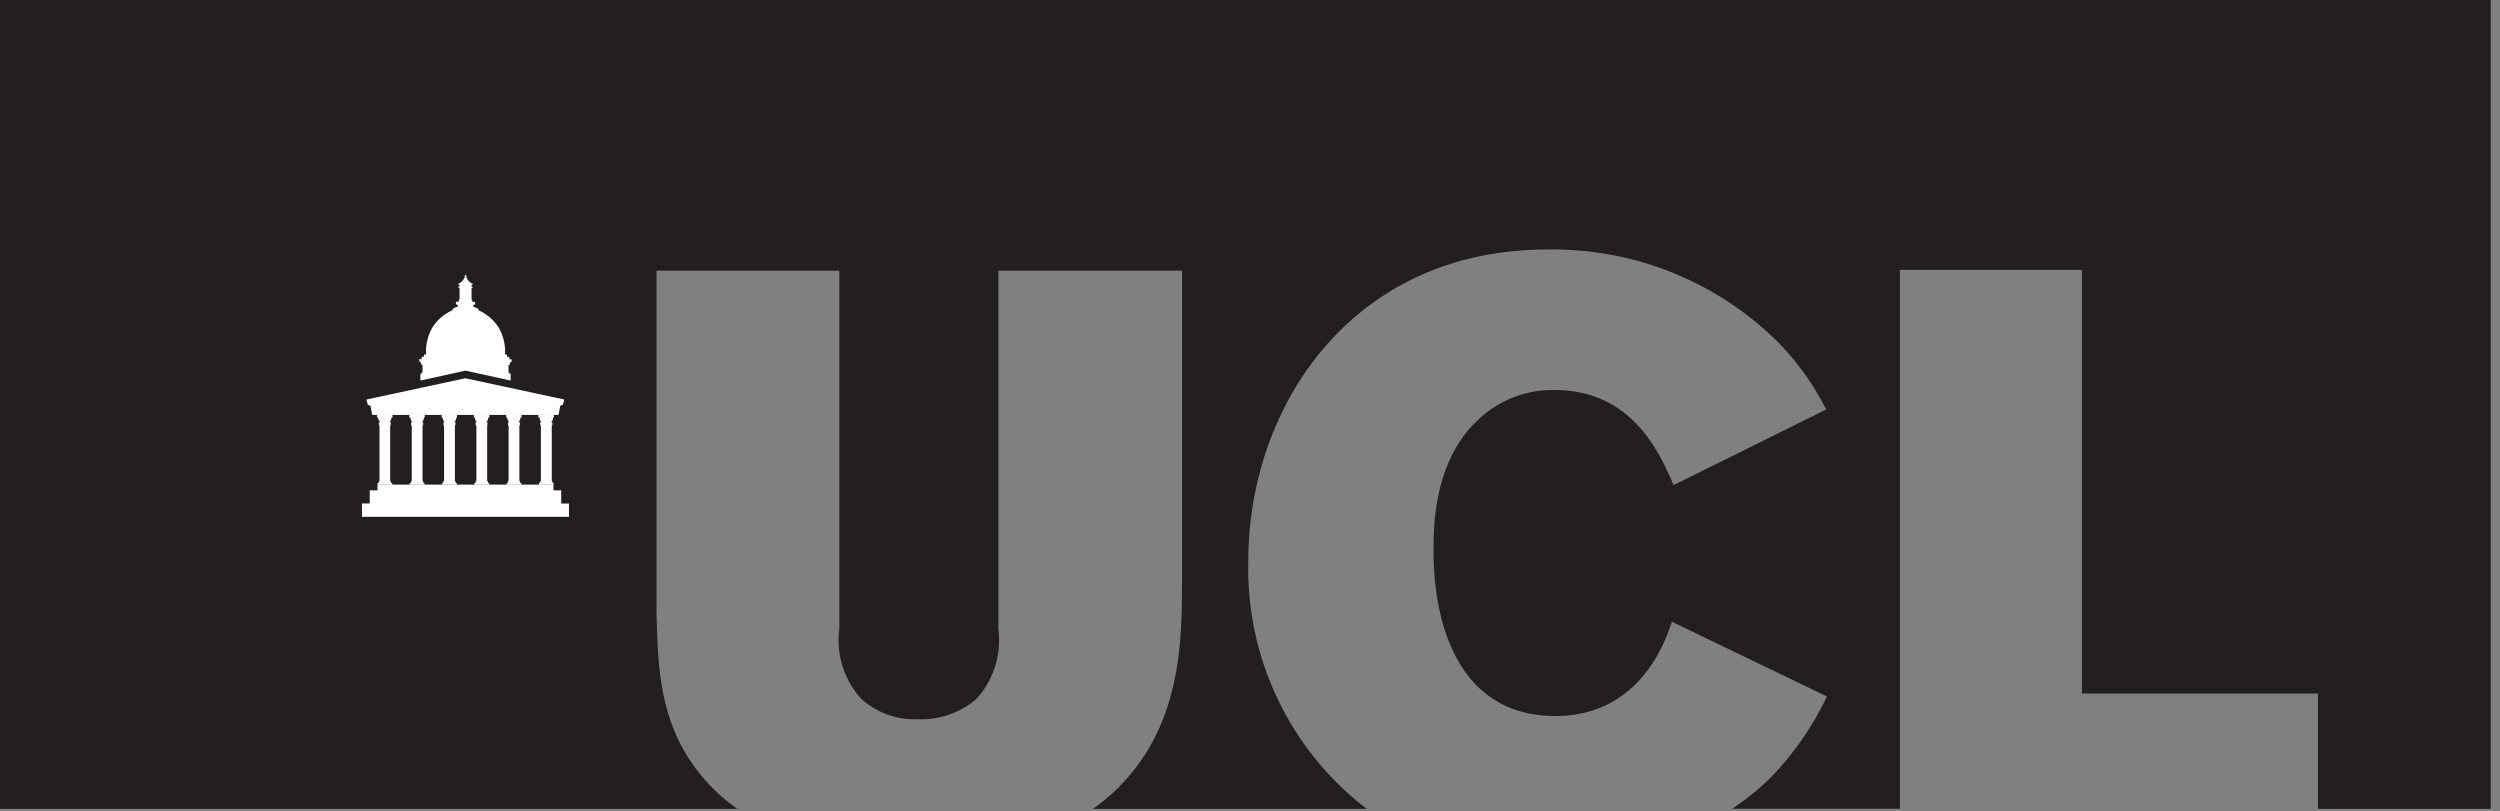 <svg xmlns="http://www.w3.org/2000/svg" xmlns:xlink="http://www.w3.org/1999/xlink" width="114" height="37" viewBox="0 0 114 37">
  <rect x="0" y="0" width="114" height="37" fill="#808080" stroke="none"/>
  <defs>
    <clipPath id="clip-path">
      <rect id="Rectangle_484" data-name="Rectangle 484" width="114" height="37" transform="translate(15824 -2652)" fill="#fff"/>
    </clipPath>
  </defs>
  <g id="Mask_Group_80" data-name="Mask Group 80" transform="translate(-15824 2652)" clip-path="url(#clip-path)">
    <g id="University_College_London_logo" transform="translate(15812 -2652)">
      <path id="path22" d="M0,0V36.885H45.625a8.577,8.577,0,0,1-.972-.792c-2.606-2.519-2.642-5.446-2.716-8.188V12.343h8.336v16.34a3.968,3.968,0,0,0,.968,3.149,3.593,3.593,0,0,0,2.642.963,3.825,3.825,0,0,0,2.643-.926,3.986,3.986,0,0,0,1-3.186V12.343H65.9V26.275c0,3,0,6.891-3.088,9.818a9.638,9.638,0,0,1-.972.792H74.324a13.785,13.785,0,0,1-5.4-11.315c0-7.039,4.727-14.191,13.62-14.191A14.552,14.552,0,0,1,93.074,15.6a12.167,12.167,0,0,1,2.2,3.074l-6.958,3.447c-.671-1.557-1.936-4.336-5.434-4.336A4.922,4.922,0,0,0,79.342,19.2c-1.972,1.889-1.972,4.853-1.972,5.892,0,3.889,1.453,7.558,5.546,7.558,3.87,0,5.024-3.409,5.322-4.3l7.07,3.408a13.906,13.906,0,0,1-2.567,3.7,12.406,12.406,0,0,1-1.752,1.422h7.645V12.306h8.3V31.624H117.7v5.261l7.877,0V0H0" fill="#231f20"/>
      <path id="path24" d="M77.6,42.174l-4.491-.965-4.489.965a.018.018,0,0,0-.016.026l.062.23h.011a.119.119,0,0,1,.11.055l.067.369a.027.027,0,0,0,.028.026h8.456a.023.023,0,0,0,.025-.019l.067-.369a.116.116,0,0,1,.114-.062h.01l.062-.23a.018.018,0,0,0-.016-.026" transform="translate(-39.889 -23.96)" fill="#fff"/>
      <path id="path26" d="M88.017,45.306a.01.01,0,0,0,.009-.01v-.115c0-.006,0,0-.009,0h-.682s-.011,0-.011,0V45.3a.011.011,0,0,0,.011.01h.029c.014,0,.014.014.014.027a.232.232,0,0,0,.069.159.017.017,0,0,1-.013.03h-.021c-.015,0-.016.01-.011.019a.176.176,0,0,1,.007.055v.05c0,.009,0,.016.01.016h.01s.007,0,.007.007v2.519l-.036.037a.015.015,0,0,0,0,.009v.043a.012.012,0,0,1,0,.009.012.012,0,0,1-.009,0h-.031a.011.011,0,0,0-.011.01v.072h.669V48.3a.01.01,0,0,0-.009-.01h-.031a.015.015,0,0,1-.01,0,.016.016,0,0,1,0-.009v-.043a.011.011,0,0,0,0-.009l-.036-.037V45.669c0-.008.007-.007.007-.007h.009c.009,0,.01-.007.01-.016V45.6a.188.188,0,0,1,.007-.055c.006-.008,0-.019-.012-.019h-.02a.018.018,0,0,1-.014-.03.221.221,0,0,0,.069-.157c0-.015,0-.029.016-.029h.028" transform="translate(-50.772 -26.267)" fill="#fff"/>
      <path id="path28" d="M84.5,45.306a.01.01,0,0,0,.009-.01v-.115c0-.006,0,0-.009,0H83.82c-.005,0-.009,0-.009,0V45.3a.009.009,0,0,0,.009.01h.03c.013,0,.014.014.014.027a.234.234,0,0,0,.069.159.018.018,0,0,1-.012.03H83.9c-.016,0-.018.01-.013.019a.145.145,0,0,1,.007.055v.05c0,.009,0,.016.01.016h.01s.007,0,.007.007a.044.044,0,0,0,0,.01v2.509l-.037.037a.013.013,0,0,0,0,.009v.043s0,.007,0,.009a.011.011,0,0,1-.009,0h-.032a.01.01,0,0,0-.009.01v.072H84.5V48.3a.011.011,0,0,0-.01-.01h-.032a.013.013,0,0,1-.01,0,.012.012,0,0,1,0-.009v-.043a.011.011,0,0,0,0-.009l-.036-.037V45.669a.007.007,0,0,1,.007-.007h.009c.009,0,.009-.007.009-.016V45.6a.174.174,0,0,1,.009-.055c0-.008,0-.019-.013-.019H84.4a.017.017,0,0,1-.013-.03.221.221,0,0,0,.069-.157c0-.015,0-.029.015-.029H84.5" transform="translate(-48.729 -26.267)" fill="#fff"/>
      <path id="path30" d="M80.987,45.306c.006,0,.009,0,.009-.01v-.115c0-.006,0,0-.009,0H80.3c-.006,0-.01,0-.01,0V45.3a.009.009,0,0,0,.01.01h.03c.013,0,.014.014.014.027a.234.234,0,0,0,.07.159.018.018,0,0,1-.013.03h-.021c-.016,0-.017.01-.012.019a.176.176,0,0,1,.007.055v.05c0,.009,0,.016.009.016H80.4a.007.007,0,0,1,.007.007v2.519l-.037.037a.012.012,0,0,0,0,.009v.043a.016.016,0,0,1,0,.009.015.015,0,0,1-.009,0h-.031a.011.011,0,0,0-.01.01v.072h.667V48.3a.011.011,0,0,0-.01-.01h-.031a.013.013,0,0,1-.01,0,.019.019,0,0,1,0-.009v-.043a.013.013,0,0,0,0-.009l-.037-.037V45.669a.007.007,0,0,1,.007-.007H80.9c.011,0,.011-.007.011-.016V45.6a.163.163,0,0,1,.008-.055c0-.008,0-.019-.012-.019h-.021a.017.017,0,0,1-.012-.03.221.221,0,0,0,.068-.157c0-.015,0-.029.016-.029h.029" transform="translate(-46.684 -26.267)" fill="#fff"/>
      <path id="path32" d="M77.472,45.306a.009.009,0,0,0,.009-.01v-.115c0-.006,0,0-.009,0h-.683c-.005,0-.009,0-.009,0V45.3c0,.006,0,.01.009.01h.029c.014,0,.014.014.014.027a.232.232,0,0,0,.07.159.018.018,0,0,1-.013.03h-.021c-.016,0-.017.01-.012.019a.164.164,0,0,1,.007.055v.05c0,.009,0,.016.01.016h.01s.007,0,.007.007v2.519l-.037.037a.015.015,0,0,0,0,.009v.043a.012.012,0,0,1,0,.009.016.016,0,0,1-.01,0h-.031a.01.01,0,0,0-.009.01v.072h.667V48.3a.01.01,0,0,0-.009-.01h-.032a.014.014,0,0,1-.009,0,.015.015,0,0,1,0-.009v-.043a.011.011,0,0,0,0-.009l-.036-.037V45.679a.044.044,0,0,1,0-.01c0-.008.007-.007.007-.007h.01c.008,0,.009-.007.009-.016V45.6a.163.163,0,0,1,.008-.055c0-.008,0-.019-.012-.019h-.02a.018.018,0,0,1-.014-.03.219.219,0,0,0,.069-.157c0-.015,0-.029.015-.029h.029" transform="translate(-44.641 -26.267)" fill="#fff"/>
      <path id="path34" d="M73.955,45.306a.009.009,0,0,0,.01-.01v-.115c0-.006,0,0-.01,0h-.682c-.006,0-.01,0-.01,0V45.3a.009.009,0,0,0,.01.01H73.3c.014,0,.015.014.015.027a.234.234,0,0,0,.07.159.018.018,0,0,1-.014.03h-.021c-.016,0-.017.01-.012.019a.164.164,0,0,1,.007.055v.05c0,.009,0,.016.011.016h.009a.007.007,0,0,1,.007.007v2.519l-.036.037a.012.012,0,0,0,0,.009v.043a.012.012,0,0,1,0,.009s-.005,0-.01,0h-.031a.011.011,0,0,0-.011.01v.072h.667V48.3a.01.01,0,0,0-.009-.01h-.032a.012.012,0,0,1-.009,0,.012.012,0,0,1,0-.009v-.043a.011.011,0,0,0,0-.009l-.037-.037V45.669a.007.007,0,0,1,.007-.007h.009c.01,0,.011-.007.011-.016V45.6a.163.163,0,0,1,.008-.055c.006-.008,0-.019-.012-.019h-.021a.017.017,0,0,1-.013-.03.221.221,0,0,0,.069-.157c0-.015,0-.029.015-.029h.029" transform="translate(-42.596 -26.267)" fill="#fff"/>
      <path id="path36" d="M70.44,45.306a.01.01,0,0,0,.01-.01v-.115c0-.006,0,0-.01,0h-.683c-.005,0-.009,0-.009,0V45.3a.009.009,0,0,0,.009.01h.029c.014,0,.014.014.014.027a.232.232,0,0,0,.07.159.018.018,0,0,1-.013.03h-.021c-.015,0-.016.01-.012.019a.165.165,0,0,1,.007.055v.05c0,.009,0,.016.01.016h.01s.007,0,.007.007v2.519l-.036.037a.012.012,0,0,0,0,.009v.043a.016.016,0,0,1,0,.009.016.016,0,0,1-.01,0h-.031a.011.011,0,0,0-.01.01v.072h.668V48.3a.01.01,0,0,0-.01-.01H70.39a.013.013,0,0,1-.009,0,.012.012,0,0,1,0-.009v-.043a.013.013,0,0,0,0-.009l-.037-.037V45.669c0-.008.006-.007.006-.007h.009c.009,0,.011-.007.011-.016V45.6a.145.145,0,0,1,.008-.055c0-.008,0-.019-.012-.019H70.34a.017.017,0,0,1-.013-.03.221.221,0,0,0,.069-.157c0-.015,0-.029.016-.029h.028" transform="translate(-40.552 -26.267)" fill="#fff"/>
      <path id="path38" d="M78.544,33.782h-.07c-.019,0-.018-.015-.018-.015v-.076a.019.019,0,0,0-.019-.019h-.069a.017.017,0,0,1-.018-.017v-.07a.016.016,0,0,0-.018-.015H78.29a.032.032,0,0,1-.031-.032,2.187,2.187,0,0,0-.325-1.256,2.123,2.123,0,0,0-.878-.73c0-.091-.133-.125-.19-.145-.03-.01-.056-.022-.056-.048,0,0,0-.03,0-.031,0-.028.026-.04.064-.038a.02.02,0,0,0,.021-.018v-.082a.026.026,0,0,0-.027-.025h-.077a.028.028,0,0,1-.027-.027V31.1a.051.051,0,0,0-.033-.045v-.5c0-.017.013-.015.024-.015h.007a.013.013,0,0,0,.012-.012v-.048a.012.012,0,0,0-.012-.012H76.74c-.008,0-.014-.014-.014-.037s.007-.034.017-.036h.019a.012.012,0,0,0,.012-.012v-.049a.012.012,0,0,0-.012-.012h-.026a.061.061,0,0,1-.031-.015.758.758,0,0,1-.172-.18V30.1a.034.034,0,0,0-.034-.031c-.023,0-.019-.024-.007-.024s.01,0,.01-.013V30a.341.341,0,0,0-.044-.075h0a.339.339,0,0,0-.045.075v.033c0,.011,0,.013.011.013s.015.024-.007.024a.034.034,0,0,0-.034.031c0,.01,0,.01,0,.018a.757.757,0,0,1-.172.18.061.061,0,0,1-.031.015h-.026a.012.012,0,0,0-.012.012v.049a.012.012,0,0,0,.012.012h.02c.009,0,.016.013.016.036s-.006.033-.014.037h-.023a.012.012,0,0,0-.012.012v.048a.013.013,0,0,0,.012.012h.007c.011,0,.025,0,.025.015v.5a.052.052,0,0,0-.034.045v.041a.028.028,0,0,1-.027.027h-.077a.027.027,0,0,0-.028.025v.082a.021.021,0,0,0,.021.018c.039,0,.065.01.065.038,0,0,0,.03,0,.031,0,.026-.026.038-.056.048-.056.02-.185.054-.189.145a2.108,2.108,0,0,0-.878.73,2.19,2.19,0,0,0-.326,1.256.031.031,0,0,1-.031.032h-.041a.016.016,0,0,0-.018.015v.07a.016.016,0,0,1-.018.017h-.07a.018.018,0,0,0-.018.019v.076s0,.015-.019.015h-.07a.019.019,0,0,0-.019.02v.081c0,.009.006.011.012.012a.072.072,0,0,1,.064.068c0,.079.049.087.068.087v.293a.1.1,0,0,1-.083.1.018.018,0,0,0-.014.016v.3l2.058-.454h0l2.058.454v-.3a.019.019,0,0,0-.015-.016.1.1,0,0,1-.083-.1V34.05c.019,0,.068-.008.068-.087a.072.072,0,0,1,.063-.068c.007,0,.013,0,.013-.012V33.8a.02.02,0,0,0-.02-.02" transform="translate(-43.229 -17.4)" fill="#fff"/>
      <path id="path40" d="M77.185,53.65v-.6h-.352v-.263H68.807v.262h-.353v.6H68.1v.608h9.439V53.65h-.354" transform="translate(-39.594 -30.69)" fill="#fff"/>
    </g>
  </g>
</svg>
